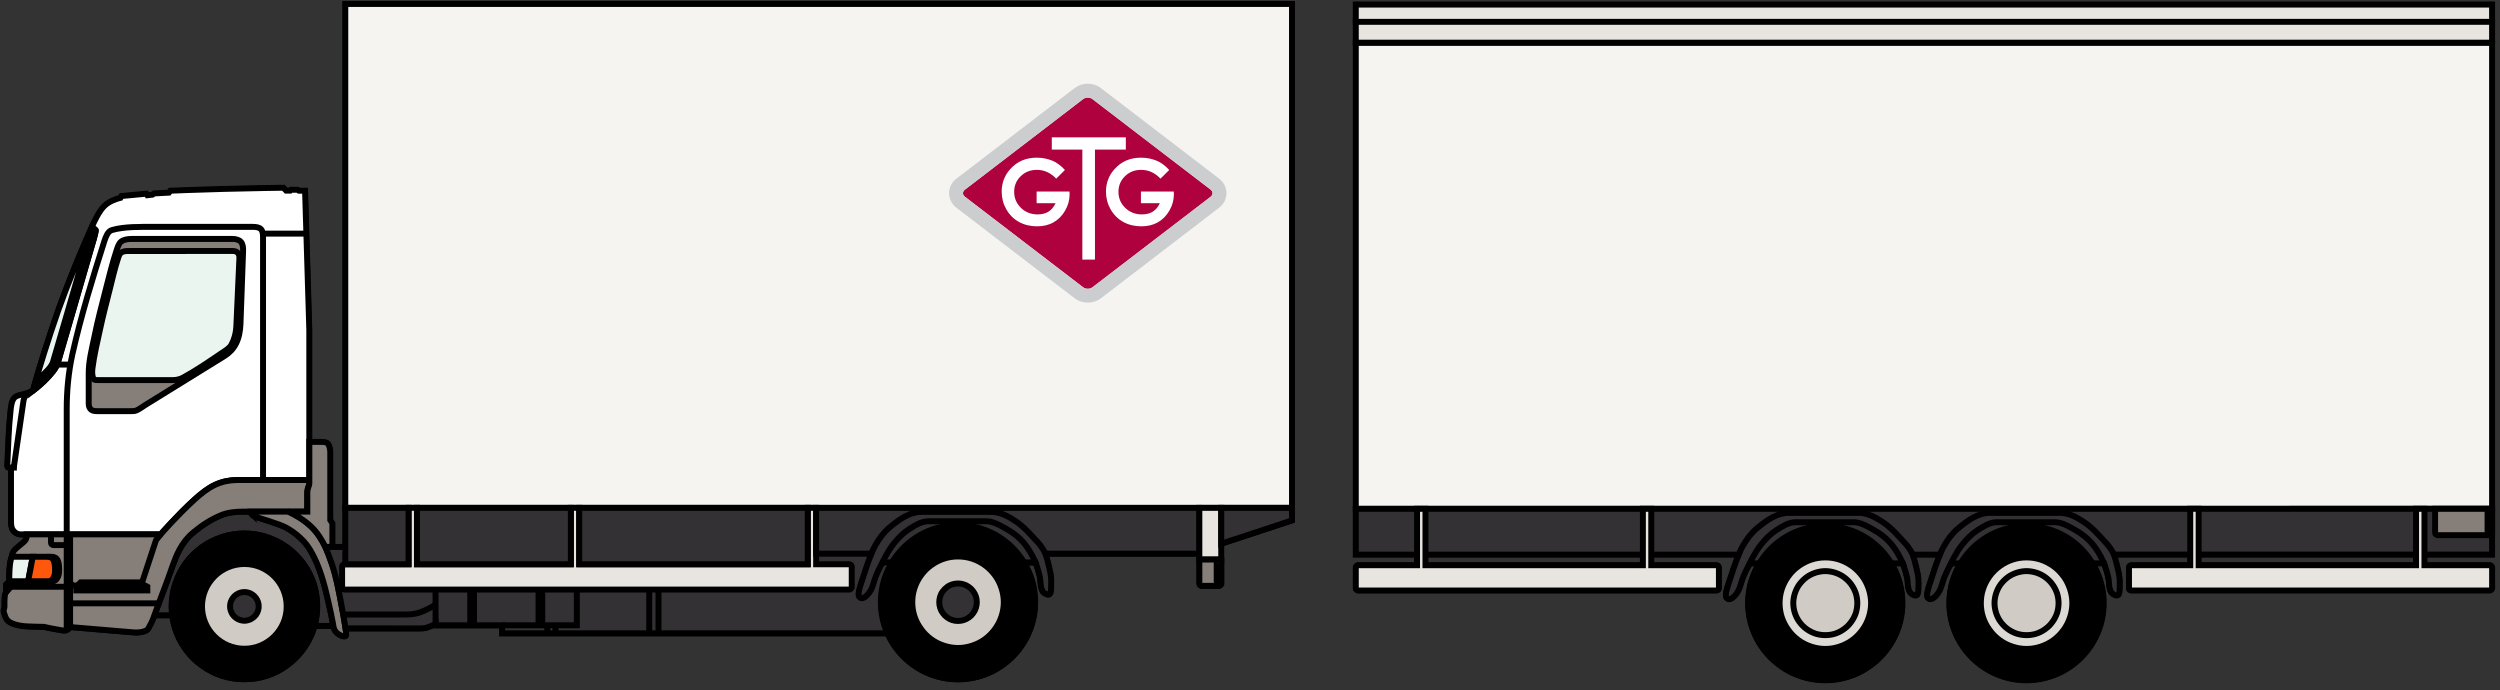 <svg height="58" viewBox="0 0 210 58" width="210" xmlns="http://www.w3.org/2000/svg" xmlns:xlink="http://www.w3.org/1999/xlink"><rect x="0" y="0" width="210" height="58" fill="#333333" stroke="none"/><mask id="a" fill="#fff"><path d="m.014.035h79.425v23.243h-79.425z" fill="none"/></mask><mask id="b" fill="#fff"><path d="m.014.103h38.219v42.3h-38.219z" fill="none"/></mask><g fill="none" fill-rule="evenodd"><g transform="translate(0 .006)"><path d="m113.885 42.735h95.451v-39.155h-95.451z" fill="#f5f4f1"/><path d="m113.885 42.735h95.451v-39.155h-95.451z" stroke="#000" stroke-width=".5"/><path d="m113.885 3.579h95.451v-3.2h-95.451z" fill="#e8e5e1"/><path d="m113.885 3.579h95.451v-3.2h-95.451z" stroke="#000" stroke-width=".5"/><path d="m113.885 1.83h95.451" stroke="#000" stroke-linecap="square" stroke-linejoin="round" stroke-width=".5"/><path d="m181.699 42.735h-23.385-44.429v3.848h32.158s-.381.98-.689 1.968c-.162.527-.381 1.029-.381 1.466-.008.211.194.356.372.291.243-.081.478-.348.648-.648.211-.365.275-.826.453-1.239.235-.567.535-1.102.535-1.102h1.798l2.066-2.13 4.528-.065 3.062 2.195h1.401s.219.583.356 1.183c.065.283.041.591.105.867.049.194.105.381.227.478.186.146.421.235.518.113.13-.17.105-.551.114-.94.008-.267-.016-.543-.065-.81-.162-.818-.413-1.628-.413-1.628h2.268s-.381.98-.688 1.968c-.162.527-.381 1.029-.381 1.466-.008.211.195.356.373.291.243-.081.478-.348.648-.648.211-.365.275-.826.454-1.239.235-.567.535-1.102.535-1.102h1.798l.715-.737h7.912l1.028.737h1.401s.219.583.356 1.183c.065.283.041.591.105.867.049.194.105.381.227.478.186.146.421.235.518.113.129-.17.105-.551.113-.94.008-.267-.016-.543-.065-.81-.162-.818-.413-1.628-.413-1.628h4.115 27.637v-3.848z" fill="#333134"/><path d="m181.699 42.735h-23.385-44.429v3.848h32.158s-.381.98-.689 1.968c-.162.527-.381 1.029-.381 1.466-.008.211.194.356.372.291.243-.081.478-.348.648-.648.211-.365.275-.826.453-1.239.235-.567.535-1.102.535-1.102h1.798l2.066-2.13 4.528-.065 3.062 2.195h1.401s.219.583.356 1.183c.065.283.041.591.105.867.049.194.105.381.227.478.186.146.421.235.518.113.13-.17.105-.551.114-.94.008-.267-.016-.543-.065-.81-.162-.818-.413-1.628-.413-1.628h2.268s-.381.98-.688 1.968c-.162.527-.381 1.029-.381 1.466-.008.211.195.356.373.291.243-.081.478-.348.648-.648.211-.365.275-.826.454-1.239.235-.567.535-1.102.535-1.102h1.798l.715-.737h7.912l1.028.737h1.401s.219.583.356 1.183c.065.283.041.591.105.867.049.194.105.381.227.478.186.146.421.235.518.113.129-.17.105-.551.113-.94.008-.267-.016-.543-.065-.81-.162-.818-.413-1.628-.413-1.628h4.115 27.637v-3.848z" stroke="#000" stroke-width=".5"/><path d="m170.229 44.177c3.572 0 6.48 2.916 6.48 6.48 0 3.572-2.908 6.48-6.48 6.48-3.564 0-6.48-2.908-6.48-6.48 0-3.564 2.916-6.48 6.48-6.48" fill="#000"/><path d="m170.229 44.177c3.572 0 6.48 2.916 6.48 6.48 0 3.572-2.908 6.48-6.48 6.48-3.564 0-6.48-2.908-6.48-6.48 0-3.564 2.916-6.48 6.48-6.48z" stroke="#000" stroke-width=".5"/><path d="m162.947 46.582s.527-1.361 1.515-2.187c.826-.697 1.709-1.32 2.689-1.32h5.897c.713 0 1.385.356 2.017.778.705.462 1.28 1.142 1.887 1.798.381.413.632.931.632.931" stroke="#000" stroke-linecap="square" stroke-linejoin="round" stroke-width=".5"/><path d="m163.887 47.319s.381-.883.964-1.604c.373-.462.786-.883 1.28-1.199.518-.332 1.037-.656 1.604-.656h4.868c.583 0 1.126.324 1.677.632.535.3 1.029.672 1.426 1.126.64.737 1.037 1.701 1.037 1.701" stroke="#000" stroke-linecap="square" stroke-linejoin="round" stroke-width=".5"/><path d="m172.481 47.546c.332.235.624.535.867.867s.421.705.543 1.086c.121.372.186.769.186 1.158 0 .397-.065.786-.186 1.167-.121.381-.3.745-.543 1.077-.243.34-.535.632-.867.875-.34.243-.705.421-1.085.543-.381.121-.769.186-1.167.186-.389 0-.778-.065-1.158-.186-.381-.121-.753-.3-1.085-.543s-.632-.535-.867-.875c-.243-.332-.429-.697-.551-1.077-.121-.381-.178-.77-.178-1.167 0-.389.057-.786.178-1.158.122-.381.308-.753.551-1.086.235-.332.535-.632.867-.867.332-.243.705-.429 1.085-.551.381-.121.769-.178 1.158-.178.397 0 .786.057 1.167.178.381.122.745.308 1.085.551" fill="#dddad5"/><path d="m172.481 47.546c.332.235.624.535.867.867s.421.705.543 1.086c.121.372.186.769.186 1.158 0 .397-.065.786-.186 1.167-.121.381-.3.745-.543 1.077-.243.34-.535.632-.867.875-.34.243-.705.421-1.085.543-.381.121-.769.186-1.167.186-.389 0-.778-.065-1.158-.186-.381-.121-.753-.3-1.085-.543s-.632-.535-.867-.875c-.243-.332-.429-.697-.551-1.077-.121-.381-.178-.77-.178-1.167 0-.389.057-.786.178-1.158.122-.381.308-.753.551-1.086.235-.332.535-.632.867-.867.332-.243.705-.429 1.085-.551.381-.121.769-.178 1.158-.178.397 0 .786.057 1.167.178.381.122.745.308 1.085.551z" stroke="#000" stroke-width=".5"/><path d="m171.8 48.478c.235.17.446.381.608.607.17.235.3.494.389.762.081.267.122.535.122.81 0 .275-.041.551-.122.818-.089.267-.219.526-.389.753-.162.235-.373.446-.608.608-.227.17-.486.3-.753.389-.267.081-.543.121-.818.121s-.543-.04-.81-.121c-.267-.089-.526-.219-.761-.389-.227-.162-.437-.373-.608-.608-.17-.227-.292-.486-.381-.753-.081-.267-.13-.543-.13-.818 0-.275.049-.543.13-.81.089-.267.211-.526.381-.762.17-.227.381-.437.608-.607.235-.17.494-.292.761-.381.267-.081.535-.13.81-.13s.551.049.818.13c.267.089.526.211.753.381" fill="#d0ccc5"/><path d="m171.8 48.478c.235.17.446.381.608.607.17.235.3.494.389.762.081.267.122.535.122.81 0 .275-.041.551-.122.818-.089.267-.219.526-.389.753-.162.235-.373.446-.608.608-.227.17-.486.3-.753.389-.267.081-.543.121-.818.121s-.543-.04-.81-.121c-.267-.089-.526-.219-.761-.389-.227-.162-.437-.373-.608-.608-.17-.227-.292-.486-.381-.753-.081-.267-.13-.543-.13-.818 0-.275.049-.543.13-.81.089-.267.211-.526.381-.762.17-.227.381-.437.608-.607.235-.17.494-.292.761-.381.267-.081.535-.13.81-.13s.551.049.818.13c.267.089.526.211.753.381z" stroke="#000" stroke-width=".5"/><path d="m153.324 44.177c3.572 0 6.48 2.916 6.48 6.48 0 3.572-2.908 6.48-6.48 6.48-3.564 0-6.48-2.908-6.48-6.48 0-3.564 2.916-6.48 6.48-6.48" fill="#000"/><path d="m153.324 44.177c3.572 0 6.48 2.916 6.48 6.48 0 3.572-2.908 6.48-6.48 6.48-3.564 0-6.48-2.908-6.48-6.48 0-3.564 2.916-6.48 6.48-6.48z" stroke="#000" stroke-width=".5"/><path d="m146.042 46.582s.526-1.361 1.515-2.187c.826-.697 1.709-1.32 2.689-1.32h5.897c.713 0 1.385.356 2.017.778.705.462 1.28 1.142 1.887 1.798.381.413.632.931.632.931" stroke="#000" stroke-linecap="square" stroke-linejoin="round" stroke-width=".5"/><path d="m146.982 47.319s.381-.883.964-1.604c.373-.462.786-.883 1.28-1.199.519-.332 1.037-.656 1.604-.656h4.868c.583 0 1.126.324 1.677.632.535.3 1.029.672 1.426 1.126.64.737 1.037 1.701 1.037 1.701" stroke="#000" stroke-linecap="square" stroke-linejoin="round" stroke-width=".5"/><path d="m155.576 47.546c.332.235.624.535.867.867.243.332.421.705.543 1.086.122.372.186.769.186 1.158 0 .397-.065.786-.186 1.167-.121.381-.3.745-.543 1.077-.243.34-.535.632-.867.875-.34.243-.705.421-1.085.543s-.769.186-1.166.186c-.389 0-.778-.065-1.158-.186-.381-.121-.753-.3-1.085-.543-.332-.243-.632-.535-.867-.875-.243-.332-.429-.697-.551-1.077-.121-.381-.178-.77-.178-1.167 0-.389.057-.786.178-1.158.122-.381.308-.753.551-1.086.235-.332.535-.632.867-.867.332-.243.705-.429 1.085-.551.381-.121.769-.178 1.158-.178.397 0 .786.057 1.166.178.381.122.745.308 1.085.551" fill="#dddad5"/><path d="m155.576 47.546c.332.235.624.535.867.867.243.332.421.705.543 1.086.122.372.186.769.186 1.158 0 .397-.065.786-.186 1.167-.121.381-.3.745-.543 1.077-.243.34-.535.632-.867.875-.34.243-.705.421-1.085.543s-.769.186-1.166.186c-.389 0-.778-.065-1.158-.186-.381-.121-.753-.3-1.085-.543-.332-.243-.632-.535-.867-.875-.243-.332-.429-.697-.551-1.077-.121-.381-.178-.77-.178-1.167 0-.389.057-.786.178-1.158.122-.381.308-.753.551-1.086.235-.332.535-.632.867-.867.332-.243.705-.429 1.085-.551.381-.121.769-.178 1.158-.178.397 0 .786.057 1.166.178.381.122.745.308 1.085.551z" stroke="#000" stroke-width=".5"/><path d="m154.896 48.478c.235.17.446.381.607.607.17.235.3.494.389.762.081.267.122.535.122.81 0 .275-.041.551-.122.818-.089.267-.219.526-.389.753-.162.235-.372.446-.607.608-.227.17-.486.3-.753.389-.267.081-.543.121-.818.121-.275 0-.543-.04-.81-.121-.267-.089-.527-.219-.762-.389-.227-.162-.437-.373-.607-.608-.17-.227-.292-.486-.381-.753-.081-.267-.13-.543-.13-.818 0-.275.049-.543.13-.81.089-.267.21-.526.381-.762.17-.227.381-.437.607-.607.235-.17.494-.292.762-.381.267-.081.535-.13.81-.13.275 0 .551.049.818.13.267.089.526.211.753.381" fill="#d0ccc5"/><path d="m154.896 48.478c.235.17.446.381.607.607.17.235.3.494.389.762.081.267.122.535.122.81 0 .275-.041.551-.122.818-.089.267-.219.526-.389.753-.162.235-.372.446-.607.608-.227.17-.486.3-.753.389-.267.081-.543.121-.818.121-.275 0-.543-.04-.81-.121-.267-.089-.527-.219-.762-.389-.227-.162-.437-.373-.607-.608-.17-.227-.292-.486-.381-.753-.081-.267-.13-.543-.13-.818 0-.275.049-.543.13-.81.089-.267.21-.526.381-.762.17-.227.381-.437.607-.607.235-.17.494-.292.762-.381.267-.081.535-.13.81-.13.275 0 .551.049.818.13.267.089.526.211.753.381z" stroke="#000" stroke-width=".5"/><path d="m119.033 47.473v-4.739h.705v4.739h18.263v-4.739h.705v4.739h5.48c.032 0 .057.008.081.016.024.008.048.024.065.041.016.024.032.04.04.073.016.024.016.049.016.073v1.717c0 .033 0 .057-.016.081-.008.024-.024.049-.04.065-.016.016-.04.032-.065.041-.024.016-.049.016-.081.016h-30.098c-.032 0-.057 0-.081-.016-.024-.008-.049-.024-.065-.041-.016-.016-.032-.04-.049-.065-.008-.024-.008-.048-.008-.081v-1.717c0-.024 0-.049.008-.073.016-.032.032-.048.049-.073.016-.016.041-.032.065-.041.024-.008.049-.016.081-.016h2.256z" fill="#e8e5e1"/><path d="m119.033 47.473v-4.739h.705v4.739h18.263v-4.739h.705v4.739h5.48c.032 0 .057.008.081.016.024.008.048.024.065.041.016.024.032.04.04.073.016.024.016.049.016.073v1.717c0 .033 0 .057-.016.081-.008.024-.024.049-.04.065-.016.016-.04.032-.065.041-.024.016-.049.016-.081.016h-30.098c-.032 0-.057 0-.081-.016-.024-.008-.049-.024-.065-.041-.016-.016-.032-.04-.049-.065-.008-.024-.008-.048-.008-.081v-1.717c0-.024 0-.049.008-.073.016-.032.032-.048.049-.073.016-.016.041-.032.065-.041.024-.008.049-.016.081-.016h2.256z" stroke="#000" stroke-width=".5"/><path d="m183.981 47.473v-4.739h.705v4.739h18.263v-4.739h.705v4.739h5.48c.032 0 .057.008.081.016.024.008.049.024.065.041.016.024.032.04.041.073.016.024.016.049.016.073v1.717c0 .033 0 .057-.016.081-.008.024-.024.049-.041.065-.016.016-.041.032-.065.041-.024.016-.049.016-.081.016h-30.098c-.032 0-.057 0-.081-.016-.024-.008-.048-.024-.065-.041-.016-.016-.032-.04-.048-.065-.008-.024-.008-.048-.008-.081v-1.717c0-.024 0-.049.008-.073.016-.032.032-.048.048-.073.016-.016.041-.032.065-.041.024-.008.049-.016.081-.016h2.256z" fill="#e8e5e1"/><path d="m183.981 47.473v-4.739h.705v4.739h18.263v-4.739h.705v4.739h5.48c.032 0 .057.008.081.016.024.008.049.024.065.041.016.024.032.04.041.073.016.024.016.049.016.073v1.717c0 .033 0 .057-.016.081-.008.024-.024.049-.041.065-.016.016-.041.032-.065.041-.024.016-.049.016-.081.016h-30.098c-.032 0-.057 0-.081-.016-.024-.008-.048-.024-.065-.041-.016-.016-.032-.04-.048-.065-.008-.024-.008-.048-.008-.081v-1.717c0-.024 0-.049.008-.073.016-.032.032-.048.048-.073.016-.016.041-.032.065-.041.024-.008.049-.016.081-.016h2.256z" stroke="#000" stroke-width=".5"/><path d="m204.678 44.93c-.024-.008-.049-.024-.065-.041-.024-.024-.032-.04-.049-.065-.008-.024-.016-.057-.016-.081v-2.009h4.787v2.009c0 .024-.008.057-.016.081-.016.024-.024.041-.049.065-.016.016-.04.032-.065.041-.024.008-.049.016-.073.016h-4.382c-.024 0-.049-.008-.073-.016" fill="#857e79"/><path d="m204.678 44.93c-.024-.008-.049-.024-.065-.041-.024-.024-.032-.04-.049-.065-.008-.024-.016-.057-.016-.081v-2.009h4.787v2.009c0 .024-.008.057-.016.081-.016.024-.024.041-.049.065-.016.016-.04.032-.065.041-.024.008-.049.016-.073.016h-4.382c-.024 0-.049-.008-.073-.016z" stroke="#000" stroke-width=".5"/><path d="m208.963 43.002c0-.008.008-.024.016-.032.016-.008.024-.016.041-.024.008 0 .024-.008.032-.008h.283v1.774h-.283c-.008 0-.024 0-.032-.008-.016 0-.024-.008-.041-.016-.008-.016-.016-.024-.016-.032-.008-.016-.008-.033-.008-.041v-1.572c0-.016 0-.024.008-.04" fill="#fe0709"/><path d="m208.963 43.002c0-.008.008-.024.016-.032.016-.008.024-.016.041-.024.008 0 .024-.008.032-.008h.283v1.774h-.283c-.008 0-.024 0-.032-.008-.016 0-.024-.008-.041-.016-.008-.016-.016-.024-.016-.032-.008-.016-.008-.033-.008-.041v-1.572c0-.016 0-.024.008-.04z" stroke="#000" stroke-width=".5"/><path d="m119.954 47.241h17.814v-.441h-17.814zm64.948 0h17.814v-.441h-17.814zm24.65-47.093h-.225-95.451-.225v.225 3.199 39.155 3.848.225h.225 4.923v.441h-2.465-2.256c-.069 0-.121.017-.152.028-.056.019-.11.052-.153.095l-.016.016-.012.019c-.003.004-.006.008-.009.012-.013.018-.034.045-.054.085l-.007.014-.005.015c-.02.059-.02.11-.02.144v1.717c0 .041 0 .093.02.152l.009.029.017.025c.021.031.045.067.077.099.036.036.08.065.126.085.071.038.137.038.179.038h30.098c.041 0 .108 0 .179-.038.046-.02.09-.049.126-.085.036-.036.065-.08.085-.126.038-.071.038-.137.038-.179v-1.717c0-.032 0-.094-.034-.162-.017-.047-.04-.079-.055-.099l-.006-.009-.012-.019-.016-.016c-.042-.042-.097-.076-.153-.095-.031-.01-.083-.028-.152-.028h-5.255v-.441h6.785c-.138.37-.375 1.024-.578 1.676-.039.128-.083.257-.125.382-.136.403-.265.783-.266 1.147-.004.143.047.277.145.379.096.1.229.157.364.157.055 0 .11-.009.162-.028.371-.125.641-.523.77-.749.134-.232.213-.494.289-.747.052-.173.106-.352.176-.514.164-.397.363-.781.462-.966h.275c-.506.958-.771 2.026-.771 3.112 0 3.697 3.008 6.705 6.705 6.705s6.705-3.008 6.705-6.705c0-1.086-.265-2.154-.77-3.112h.419c.072.207.203.606.296 1.008.028.124.038.258.047.4.01.153.021.312.058.468.057.228.127.459.305.602.086.067.305.22.526.22.126 0 .236-.05.309-.142.156-.205.158-.517.16-.88 0-.064.001-.13.002-.196.008-.271-.015-.56-.068-.855-.105-.531-.245-1.051-.334-1.363h1.642c-.138.37-.375 1.024-.578 1.676-.039.128-.083.257-.125.381-.136.403-.265.783-.266 1.148-.004.143.047.277.145.379.096.1.229.157.364.157.055 0 .11-.009.162-.028.371-.125.641-.523.77-.75.134-.232.213-.494.289-.747.052-.173.106-.352.176-.514.164-.397.363-.781.462-.966h.275c-.506.958-.772 2.026-.772 3.112 0 3.697 3.008 6.705 6.705 6.705s6.705-3.008 6.705-6.705c0-1.086-.265-2.154-.77-3.112h.419c.072.207.203.606.295 1.008.028.124.038.258.047.4.011.153.022.312.058.468.057.228.127.459.305.602.086.067.305.22.526.22.126 0 .236-.05.309-.141.156-.205.158-.517.16-.879 0-.065.001-.13.002-.196.008-.271-.015-.56-.068-.855-.105-.531-.245-1.051-.334-1.363h3.814 2.057v.441h-2.465-2.256c-.069 0-.121.017-.152.028-.056.019-.11.052-.153.095l-.016.016-.012.019c-.003.004-.006.008-.009.012-.014.018-.034.045-.054.085l-.007.014-.005.015c-.02.059-.02.11-.02.144v1.717c0 .042 0 .093.02.152l.01.028.017.025c.021.031.045.067.077.099.036.036.08.065.127.085.071.038.137.038.178.038h30.098c.042 0 .108 0 .179-.038.047-.02.091-.049.127-.085.036-.036.065-.08.085-.126.038-.071.038-.137.038-.179v-1.717c0-.032 0-.094-.033-.162-.017-.047-.04-.079-.055-.1l-.006-.009-.012-.018-.016-.016c-.043-.043-.097-.076-.153-.095-.031-.01-.083-.028-.152-.028h-5.254v-.441h5.457.225v-.225-1.839-.032-1.774-.203-39.155-3.199zm-89.823 47.318h18.264v-.891h-18.264zm64.948 0h18.264v-.891h-18.264zm24.65-47.093v3.199 39.155.203 1.774.032 1.839h-5.682v.891h5.479c.033 0 .057.008.081.016.024.008.049.024.065.04.016.024.032.041.041.073.016.024.016.048.016.073v1.717c0 .032 0 .057-.016.081-.008.024-.024.048-.041.065-.016.016-.04.032-.065.04-.024.016-.048.016-.081.016h-30.098c-.032 0-.057 0-.081-.016-.024-.008-.049-.024-.065-.04-.016-.016-.033-.041-.049-.065-.008-.024-.008-.049-.008-.081v-1.717c0-.024 0-.048.008-.073.016-.032.032-.049.049-.073.016-.016.04-.032.065-.04.024-.008.049-.016.081-.016h2.256 2.69v-.891h-2.282-4.115s.251.81.413 1.628c.049.267.073.543.065.81-.008.389.016.77-.113.94-.032.04-.078.057-.133.057-.113 0-.26-.072-.385-.17-.121-.097-.178-.283-.227-.478-.065-.275-.041-.583-.105-.867-.138-.599-.356-1.183-.356-1.183h-.963c.59.976.93 2.119.93 3.337 0 3.572-2.908 6.48-6.48 6.48-3.564 0-6.48-2.908-6.48-6.48 0-1.218.341-2.361.932-3.337h-.794s-.3.535-.535 1.102c-.178.413-.243.875-.454 1.239-.17.3-.405.567-.648.648-.029.01-.059.015-.088.015-.151 0-.291-.131-.285-.307 0-.438.219-.94.38-1.466.308-.988.689-1.968.689-1.968h-2.268s.251.81.413 1.628c.049.267.073.543.065.81-.008.389.016.77-.113.94-.032.04-.079.057-.133.057-.113 0-.26-.072-.385-.17-.121-.097-.178-.283-.227-.478-.065-.275-.041-.583-.105-.867-.138-.599-.356-1.183-.356-1.183h-.963c.59.976.93 2.119.93 3.337 0 3.572-2.908 6.48-6.48 6.48-3.564 0-6.48-2.908-6.48-6.48 0-1.218.341-2.361.932-3.337h-.794s-.3.535-.535 1.102c-.178.413-.243.875-.454 1.239-.17.3-.405.567-.648.648-.029.01-.059.015-.088.015-.151 0-.291-.131-.284-.307 0-.438.219-.94.381-1.466.308-.988.689-1.968.689-1.968h-7.336v.891h5.48c.032 0 .057.008.081.016.024.008.049.024.065.04.016.024.032.041.041.073.016.024.016.048.016.073v1.717c0 .032 0 .057-.016.081-.008.024-.024.048-.041.065-.016.016-.041.032-.065.04-.024.016-.049.016-.081.016h-30.098c-.032 0-.057 0-.081-.016-.024-.008-.048-.024-.065-.04-.016-.016-.032-.041-.049-.065-.008-.024-.008-.049-.008-.081v-1.717c0-.024 0-.048.008-.073.016-.032.032-.049.049-.073.016-.016.04-.032.065-.04.024-.008.049-.016.081-.016h2.256 2.69v-.891h-5.148v-3.848-39.155-3.199z" fill="#000"/><path d="m21.197 43.254c.113.097.267.146.429.203.308.114.632.186.948.3.543.194 1.11.348 1.596.632.51.292.972.672 1.369 1.102.356.389.624.859.859 1.337.3.608.526 1.247.721 1.896.275.907.462 1.83.672 2.754.122.543.211 1.093.211 1.093h-1.596s.235-.794.227-1.596c-.008-.64-.081-1.288-.267-1.887-.194-.616-.486-1.207-.867-1.725-.389-.535-.867-1.012-1.401-1.401-.518-.381-1.11-.664-1.725-.867-.591-.194-1.215-.283-1.847-.283-.624 0-1.247.089-1.839.283-.616.203-1.207.486-1.734.867-.534.389-1.012.859-1.393 1.401-.365.518-.624 1.126-.843 1.75-.17.486-.235 1.004-.283 1.523-.049.518.057 1.045.057 1.045h-1.523s.518-1.417 1.053-2.819c.348-.907.607-1.855 1.053-2.689.3-.559.688-1.069 1.183-1.466.705-.591 1.49-1.093 2.333-1.442.575-.235 1.239-.292 1.855-.292h.615s.024.186.138.283" fill="#333134"/><path d="m21.197 43.254c.113.097.267.146.429.203.308.114.632.186.948.3.543.194 1.11.348 1.596.632.51.292.972.672 1.369 1.102.356.389.624.859.859 1.337.3.608.526 1.247.721 1.896.275.907.462 1.83.672 2.754.122.543.211 1.093.211 1.093h-1.596s.235-.794.227-1.596c-.008-.64-.081-1.288-.267-1.887-.194-.616-.486-1.207-.867-1.725-.389-.535-.867-1.012-1.401-1.401-.518-.381-1.11-.664-1.725-.867-.591-.194-1.215-.283-1.847-.283-.624 0-1.247.089-1.839.283-.616.203-1.207.486-1.734.867-.534.389-1.012.859-1.393 1.401-.365.518-.624 1.126-.843 1.75-.17.486-.235 1.004-.283 1.523-.049.518.057 1.045.057 1.045h-1.523s.518-1.417 1.053-2.819c.348-.907.607-1.855 1.053-2.689.3-.559.688-1.069 1.183-1.466.705-.591 1.49-1.093 2.333-1.442.575-.235 1.239-.292 1.855-.292h.615s.024.186.138.283z" stroke="#000" stroke-width=".5"/><path d="m13.493 44.883s1.353-1.563 2.859-2.94c.543-.486 1.102-.939 1.733-1.231.583-.267 1.215-.397 1.855-.397h6.042v-12.604l-.356-11.696h-.518l-.121-.081h-.551l-.065.073h-.332l-.235-.243s-2.47.032-4.949.097c-2.276.057-4.544.154-4.544.154l-.121.162-1.231.065-.154.105-.429.048-.089-.13-2.082.195-.089.154s-.575.129-1.037.429c-.267.17-.486.413-.664.68-.429.64-.713 1.377-.713 1.377l.251.138c.057.032.105.089.089.154-.081.462-.243.931-.381 1.418-1.409 4.9-2.851 9.809-2.851 9.809s-.138.292-.34.551c-.227.292-.478.567-.753.834-.446.429-.948.818-.948.818s-.251.097-.502.195c-.389.146-.826.146-1.045.372-.235.243-.292.656-.332 1.069-.17 1.507-.203 3.038-.275 4.568-.008.081-.008.154.024.203.024.032.073.041.13.041h.154v4.317c0 .34-.008.672.146.907.146.235.397.389.681.389z" fill="#fff"/><path d="m13.493 44.883s1.353-1.563 2.859-2.94c.543-.486 1.102-.939 1.733-1.231.583-.267 1.215-.397 1.855-.397h6.042v-12.604l-.356-11.696h-.518l-.121-.081h-.551l-.065.073h-.332l-.235-.243s-2.47.032-4.949.097c-2.276.057-4.544.154-4.544.154l-.121.162-1.231.065-.154.105-.429.048-.089-.13-2.082.195-.089.154s-.575.129-1.037.429c-.267.17-.486.413-.664.68-.429.64-.713 1.377-.713 1.377l.251.138c.057.032.105.089.089.154-.081.462-.243.931-.381 1.418-1.409 4.9-2.851 9.809-2.851 9.809s-.138.292-.34.551c-.227.292-.478.567-.753.834-.446.429-.948.818-.948.818s-.251.097-.502.195c-.389.146-.826.146-1.045.372-.235.243-.292.656-.332 1.069-.17 1.507-.203 3.038-.275 4.568-.008.081-.008.154.024.203.024.032.073.041.13.041h.154v4.317c0 .34-.008.672.146.907.146.235.397.389.681.389z" stroke="#000" stroke-width=".5"/><path d="m13.493 44.883s1.353-1.563 2.859-2.94c.543-.486 1.102-.939 1.733-1.231.583-.267 1.215-.397 1.855-.397h6.042v.283c0 .17-.105.324-.138.502-.024.105-.032.211-.032.324v1.547h-5.37c-.64 0-1.28.057-1.855.292-.842.348-1.628.85-2.333 1.442-.494.397-.883.907-1.183 1.466-.446.834-.705 1.782-1.053 2.689-.535 1.401-1.053 2.819-1.053 2.819s-.113.381-.3.721c-.121.227-.211.47-.389.559-.316.154-.705.186-1.085.154l-5.305-.446s-.138.227-.34.276c-.186.04-.397-.008-.616-.049-.624-.097-1.231-.243-1.231-.243s-.381 0-.753-.016c-.437-.024-.883-.008-1.304-.097-.364-.073-.721-.17-.964-.389-.211-.178-.284-.494-.381-.81-.016-.081.049-.17.065-.267.016-.089.016-.186.016-.186s-.024-.454.032-.899c.016-.13.105-.251.105-.251v-.656l.267-.259s-.024-.689.049-1.369c.032-.356.154-.689.154-.689s.024-.283.17-.486c.129-.186.34-.316.518-.486.162-.154.373-.275.478-.446.121-.194.097-.462.097-.462z" fill="#857e79"/><path d="m13.493 44.883s1.353-1.563 2.859-2.94c.543-.486 1.102-.939 1.733-1.231.583-.267 1.215-.397 1.855-.397h6.042v.283c0 .17-.105.324-.138.502-.024.105-.032.211-.032.324v1.547h-5.37c-.64 0-1.28.057-1.855.292-.842.348-1.628.85-2.333 1.442-.494.397-.883.907-1.183 1.466-.446.834-.705 1.782-1.053 2.689-.535 1.401-1.053 2.819-1.053 2.819s-.113.381-.3.721c-.121.227-.211.47-.389.559-.316.154-.705.186-1.085.154l-5.305-.446s-.138.227-.34.276c-.186.04-.397-.008-.616-.049-.624-.097-1.231-.243-1.231-.243s-.381 0-.753-.016c-.437-.024-.883-.008-1.304-.097-.364-.073-.721-.17-.964-.389-.211-.178-.284-.494-.381-.81-.016-.081.049-.17.065-.267.016-.089.016-.186.016-.186s-.024-.454.032-.899c.016-.13.105-.251.105-.251v-.656l.267-.259s-.024-.689.049-1.369c.032-.356.154-.689.154-.689s.024-.283.17-.486c.129-.186.34-.316.518-.486.162-.154.373-.275.478-.446.121-.194.097-.462.097-.462z" stroke="#000" stroke-width=".5"/><path d="m.784 48.819s-.024-.689.049-1.369c.032-.356.154-.689.154-.689h1.766l-.389 2.057z" fill="#ebf5ef"/><path d="m.784 48.819s-.024-.689.049-1.369c.032-.356.154-.689.154-.689h1.766l-.389 2.057z" stroke="#000" stroke-width=".5"/><path d="m7.953 19.238c.057.032.105.089.089.154-.081.462-.243.931-.381 1.418-1.409 4.9-2.851 9.809-2.851 9.809s-.138.292-.34.551c-.227.291-.478.567-.753.834-.446.429-.948.818-.948.818s.421-1.596.931-3.159c.575-1.782 1.166-3.564 1.831-5.322 1.004-2.649 2.171-5.241 2.171-5.241z" fill="#857e79"/><path d="m7.953 19.238c.057.032.105.089.089.154-.081.462-.243.931-.381 1.418-1.409 4.9-2.851 9.809-2.851 9.809s-.138.292-.34.551c-.227.291-.478.567-.753.834-.446.429-.948.818-.948.818s.421-1.596.931-3.159c.575-1.782 1.166-3.564 1.831-5.322 1.004-2.649 2.171-5.241 2.171-5.241z" stroke="#000" stroke-width=".5"/><path d="m5.701 26.115c-.397 1.385-.81 2.77-1.021 3.499s-.227.794-.251.851c-.073.162-.154.316-.397.591-.251.275-.664.672-1.077 1.069.219-.753.446-1.498.761-2.511.316-1.004.729-2.276 1.158-3.499.437-1.223.891-2.406 1.328-3.475.429-1.069.834-2.033 1.256-2.989.065.073.138.138.041.526-.089.389-.348 1.102-.599 1.814-.397 1.369-.794 2.746-1.199 4.123" fill="#ebf5ef"/><path d="m5.701 26.115c-.397 1.385-.81 2.77-1.021 3.499s-.227.794-.251.851c-.073.162-.154.316-.397.591-.251.275-.664.672-1.077 1.069.219-.753.446-1.498.761-2.511.316-1.004.729-2.276 1.158-3.499.437-1.223.891-2.406 1.328-3.475.429-1.069.834-2.033 1.256-2.989.065.073.138.138.041.526-.089.389-.348 1.102-.599 1.814-.397 1.369-.794 2.746-1.199 4.123z" stroke="#000" stroke-width=".5"/><path d="m10.909 34.531c.194 0 .381.008.543-.057.275-.113.526-.324.794-.486l6.601-4.082c.421-.259.769-.624.98-1.053.251-.494.348-1.069.373-1.652l.219-6.083c.016-.316-.016-.624-.186-.81-.154-.178-.429-.243-.721-.243h-8.416c-.34 0-.68.041-.915.219-.211.162-.3.478-.405.794-.324.996-.583 2.025-.842 3.046-.356 1.401-.729 2.795-1.012 4.204-.211 1.004-.47 2.001-.47 3.013v2.584c0 .194.073.381.203.486.146.113.364.121.591.121z" fill="#857e79"/><path d="m10.909 34.531c.194 0 .381.008.543-.057.275-.113.526-.324.794-.486l6.601-4.082c.421-.259.769-.624.98-1.053.251-.494.348-1.069.373-1.652l.219-6.083c.016-.316-.016-.624-.186-.81-.154-.178-.429-.243-.721-.243h-8.416c-.34 0-.68.041-.915.219-.211.162-.3.478-.405.794-.324.996-.583 2.025-.842 3.046-.356 1.401-.729 2.795-1.012 4.204-.211 1.004-.47 2.001-.47 3.013v2.584c0 .194.073.381.203.486.146.113.364.121.591.121z" stroke="#000" stroke-width=".5"/><path d="m16.952 45.968c-.535.381-1.004.859-1.385 1.385-.381.534-.672 1.118-.867 1.725-.194.599-.283 1.231-.283 1.855s.089 1.247.283 1.855c.194.599.486 1.191.867 1.717.381.535.851 1.004 1.385 1.385.526.389 1.118.68 1.717.875.608.194 1.231.283 1.855.283.632 0 1.256-.089 1.855-.283.608-.194 1.199-.486 1.725-.875.526-.381 1.004-.851 1.385-1.385.381-.526.681-1.11.875-1.717.186-.608.284-1.231.284-1.855s-.097-1.256-.284-1.855c-.194-.608-.494-1.191-.875-1.725-.381-.527-.859-1.005-1.385-1.385s-1.118-.672-1.725-.867c-.599-.194-1.223-.292-1.855-.292-.624 0-1.247.097-1.855.292-.599.194-1.191.486-1.717.867" fill="#000"/><path d="m16.952 45.968c-.535.381-1.004.859-1.385 1.385-.381.534-.672 1.118-.867 1.725-.194.599-.283 1.231-.283 1.855s.089 1.247.283 1.855c.194.599.486 1.191.867 1.717.381.535.851 1.004 1.385 1.385.526.389 1.118.68 1.717.875.608.194 1.231.283 1.855.283.632 0 1.256-.089 1.855-.283.608-.194 1.199-.486 1.725-.875.526-.381 1.004-.851 1.385-1.385.381-.526.681-1.11.875-1.717.186-.608.284-1.231.284-1.855s-.097-1.256-.284-1.855c-.194-.608-.494-1.191-.875-1.725-.381-.527-.859-1.005-1.385-1.385s-1.118-.672-1.725-.867c-.599-.194-1.223-.292-1.855-.292-.624 0-1.247.097-1.855.292-.599.194-1.191.486-1.717.867z" stroke="#000" stroke-width=".5"/><path d="m5.604 44.883v-10.498c0-1.571.146-3.143.486-4.674.721-3.2 1.685-6.342 2.681-9.477.138-.413.3-.818.632-.915 1.061-.3 2.316-.267 3.564-.267h8.286c.259 0 .518.041.664.186.146.154.178.413.178.68v20.396" stroke="#000" stroke-width=".5"/><path d="m22.079 19.619h3.661" stroke="#000" stroke-width=".5"/><path d="m19.56 21.077c.162 0 .316.049.405.146.105.105.154.267.146.429l-.259 5.759c-.024.543-.162 1.077-.413 1.539-.162.3-.51.494-.834.713-1.061.721-2.114 1.442-3.208 2.041-.275.154-.591.219-.915.219h-6.164c-.194 0-.397.016-.454-.097-.129-.235-.138-.575-.097-.907.146-1.11.405-2.211.648-3.313.235-1.093.518-2.179.794-3.264.227-.907.429-1.814.721-2.689.065-.203.146-.397.308-.478.227-.114.535-.097.842-.097z" fill="#ebf5ef"/><path d="m19.56 21.077c.162 0 .316.049.405.146.105.105.154.267.146.429l-.259 5.759c-.024.543-.162 1.077-.413 1.539-.162.3-.51.494-.834.713-1.061.721-2.114 1.442-3.208 2.041-.275.154-.591.219-.915.219h-6.164c-.194 0-.397.016-.454-.097-.129-.235-.138-.575-.097-.907.146-1.11.405-2.211.648-3.313.235-1.093.518-2.179.794-3.264.227-.907.429-1.814.721-2.689.065-.203.146-.397.308-.478.227-.114.535-.097.842-.097z" stroke="#000" stroke-width=".5"/><path d="m.922 39.269h.494" stroke="#000" stroke-width=".5"/><path d="m4.81 30.618h1.102" stroke="#000" stroke-width=".5"/><path d="m5.888 52.667v-7.784" stroke="#000" stroke-width=".5"/><path d="m5.604 52.926v-8.043" stroke="#000" stroke-width=".5"/><path d="m21.197 43.254c.113.097.267.146.429.203.308.114.632.186.948.3.543.194 1.11.348 1.596.632.51.292.972.672 1.369 1.102.356.389.624.859.859 1.337.3.608.526 1.247.721 1.896.275.907.462 1.83.672 2.754.122.543.211 1.093.211 1.093s.033.292.195.478c.129.154.3.267.494.348.121.057.259.073.348.016.049-.032.032-.146.032-.259-.008-.186-.048-.373-.048-.373s-.089-.64-.211-1.28c-.211-1.093-.389-2.195-.672-3.264-.308-1.175-.81-2.3-.81-2.3s-.332-.705-.802-1.288c-.284-.348-.624-.648-.988-.915-.608-.446-1.312-.761-1.312-.761h-3.167s.024.186.138.283" fill="#857e79"/><path d="m21.197 43.254c.113.097.267.146.429.203.308.114.632.186.948.3.543.194 1.11.348 1.596.632.51.292.972.672 1.369 1.102.356.389.624.859.859 1.337.3.608.526 1.247.721 1.896.275.907.462 1.83.672 2.754.122.543.211 1.093.211 1.093s.033.292.195.478c.129.154.3.267.494.348.121.057.259.073.348.016.049-.032.032-.146.032-.259-.008-.186-.048-.373-.048-.373s-.089-.64-.211-1.28c-.211-1.093-.389-2.195-.672-3.264-.308-1.175-.81-2.3-.81-2.3s-.332-.705-.802-1.288c-.284-.348-.624-.648-.988-.915-.608-.446-1.312-.761-1.312-.761h-3.167s.024.186.138.283z" stroke="#000" stroke-width=".5"/><path d="m25.814 41.424c0-.114.008-.219.032-.324.032-.178.138-.332.138-.502v-3.483h1.021c.21 0 .421.016.526.138.211.243.211.705.211.705v5.719l.178.275v1.984h-.591s-.332-.705-.802-1.288c-.284-.348-.624-.648-.988-.915-.608-.446-1.312-.761-1.312-.761h1.588z" fill="#857e79"/><path d="m25.814 41.424c0-.114.008-.219.032-.324.032-.178.138-.332.138-.502v-3.483h1.021c.21 0 .421.016.526.138.211.243.211.705.211.705v5.719l.178.275v1.984h-.591s-.332-.705-.802-1.288c-.284-.348-.624-.648-.988-.915-.608-.446-1.312-.761-1.312-.761h1.588z" stroke="#000" stroke-width=".5"/><path d="m29.021 52.78s-.089-.64-.211-1.28c-.211-1.093-.389-2.195-.672-3.264-.308-1.175-.81-2.3-.81-2.3h52.988s-.429.292-.794.648c-.251.251-.478.527-.689.818-.186.267-.348.551-.494.834-.178.356-.3.729-.3.729h-1.814v4.228h-34.042v-.672h-5.597v-.121s-.356.195-.729.308c-.154.057-.324.073-.486.073z" fill="#333134"/><path d="m29.021 52.78s-.089-.64-.211-1.28c-.211-1.093-.389-2.195-.672-3.264-.308-1.175-.81-2.3-.81-2.3h52.988s-.429.292-.794.648c-.251.251-.478.527-.689.818-.186.267-.348.551-.494.834-.178.356-.3.729-.3.729h-1.814v4.228h-34.042v-.672h-5.597v-.121s-.356.195-.729.308c-.154.057-.324.073-.486.073z" stroke="#000" stroke-width=".5"/><path d="m2.753 46.762h1.239c.211 0 .397.089.486.251.13.235.146.551.146.875.008.227-.024.453-.13.632-.089.162-.227.3-.397.3h-1.733z" fill="#ff570b"/><path d="m2.753 46.762h1.239c.211 0 .397.089.486.251.13.235.146.551.146.875.008.227-.024.453-.13.632-.089.162-.227.3-.397.3h-1.733z" stroke="#000" stroke-width=".5"/><path d="m3.992 46.762h.34c.211 0 .397.089.494.251.13.235.138.551.146.875 0 .227-.032.453-.138.632-.089.162-.227.3-.397.3h-.34" stroke="#000" stroke-width=".5"/><path d="m.517 49.735.405-.454h4.682" stroke="#000" stroke-width=".5"/><path d="m12.376 49.589v-.308l-.697-.365h-4.909l-.356.365v.308z" fill="#857e79"/><g stroke="#000" stroke-width=".5"><path d="m12.376 49.589v-.308l-.697-.365h-4.909l-.356.365v.308z"/><path d="m6.414 49.281h5.962"/><path d="m11.898 49.03 1.207-3.661.389-.486"/><path d="m5.888 50.674h7.444"/><path d="m5.604 45.782h-1.118c-.024 0-.049-.008-.073-.016-.024-.008-.049-.024-.065-.041-.024-.024-.041-.04-.049-.065-.008-.024-.016-.057-.016-.081v-.697"/><path d="m6.511 49.184h-.373l-.251-.227"/><path d="m1.157 39.269.761-5.233c.041-.275.057-.543.186-.737.219-.316.664-.478.664-.478"/><path d="m48.485 48.965h12.328"/><path d="m36.587 52.399v-6.067h5.694"/><path d="m43.407 46.332h5.046v6.188h-6.269"/><path d="m39.503 52.521v-6.188"/><path d="m39.818 52.521v-6.188"/><path d="m45.237 52.521v-6.188"/><path d="m45.553 52.521v-6.188"/><path d="m54.536 48.965v4.228"/><path d="m55.314 48.965v4.228"/><path d="m45.974 53.193v-.672"/><path d="m46.655 53.193v-.672"/><path d="m28.827 51.614h4.901c.47 0 .931.008 1.361-.121.778-.227 1.499-.713 1.499-.713"/><path d="m28.316 48.965h8.27"/></g><path d="m42.491 46.057c-.049.041-.097.089-.138.138-.032.057-.065.113-.081.17-.024.057-.032.121-.032.186 0 .057.008.121.032.178.016.057.048.121.081.17.041.049.089.097.138.138.049.032.114.065.17.081.057.024.121.032.178.032.065 0 .129-.008.186-.032.057-.016.113-.049.17-.081.048-.041.097-.089.138-.138.032-.049.065-.113.081-.17.024-.057.032-.121.032-.178 0-.065-.008-.13-.032-.186-.016-.057-.049-.113-.081-.17-.04-.049-.089-.097-.138-.138-.057-.032-.113-.065-.17-.081-.057-.024-.121-.032-.186-.032-.057 0-.121.008-.178.032-.057.016-.121.049-.17.081" fill="#333134"/><path d="m42.491 46.057c-.049.041-.097.089-.138.138-.032.057-.065.113-.081.17-.024.057-.032.121-.032.186 0 .057.008.121.032.178.016.057.048.121.081.17.041.049.089.097.138.138.049.032.114.065.17.081.057.024.121.032.178.032.065 0 .129-.008.186-.032.057-.016.113-.049.17-.081.048-.041.097-.089.138-.138.032-.049.065-.113.081-.17.024-.057.032-.121.032-.178 0-.065-.008-.13-.032-.186-.016-.057-.049-.113-.081-.17-.04-.049-.089-.097-.138-.138-.057-.032-.113-.065-.17-.081-.057-.024-.121-.032-.186-.032-.057 0-.121.008-.178.032-.057.016-.121.049-.17.081z" stroke="#000" stroke-width=".5"/><path d="m42.24 46.551v.259c0 .065.008.121.032.186.016.057.049.114.081.162.041.057.089.105.138.138.049.041.114.065.17.089.057.016.121.024.178.024.065 0 .129-.008.186-.024.057-.024.113-.049.17-.089.049-.032.097-.081.138-.138.032-.048.065-.105.081-.162.024-.065.033-.121.033-.186v-.259" stroke="#000" stroke-width=".5"/><path d="m35.947 45.134h1.183v.802h-2.244z" fill="#333134"/><path d="m35.947 45.134h1.183v.802h-2.244z" stroke="#000" stroke-width=".5"/><path d="m29.086 45.506c0-.049.016-.105.032-.154.024-.049.049-.097.089-.13.04-.041.081-.073.129-.089.049-.024.105-.032.154-.032h4.309c.065 0 .121.016.17.041.057.024.105.057.138.105.041.041.073.097.089.154l.13.535h-5.241z" fill="#333134"/><path d="m29.086 45.506c0-.049.016-.105.032-.154.024-.049.049-.097.089-.13.04-.041.081-.073.129-.089.049-.024.105-.032.154-.032h4.309c.065 0 .121.016.17.041.057.024.105.057.138.105.041.041.073.097.089.154l.13.535h-5.241z" stroke="#000" stroke-width=".5"/><path d="m54.455 48.722c-.162-.041-.324-.065-.421-.162-.065-.065-.065-.194-.065-.324v-.745c0-.324.048-.632.178-.907.065-.138.194-.243.348-.243h2.292c.154 0 .284.105.348.243.121.275.178.583.178.907v.745c0 .13 0 .259-.073.324-.089.097-.259.121-.421.162-.283.073-.575.129-.867.162-.211.024-.421.024-.624 0-.291-.032-.583-.089-.875-.162" fill="#333134"/><path d="m54.455 48.722c-.162-.041-.324-.065-.421-.162-.065-.065-.065-.194-.065-.324v-.745c0-.324.048-.632.178-.907.065-.138.194-.243.348-.243h2.292c.154 0 .284.105.348.243.121.275.178.583.178.907v.745c0 .13 0 .259-.073.324-.089.097-.259.121-.421.162-.283.073-.575.129-.867.162-.211.024-.421.024-.624 0-.291-.032-.583-.089-.875-.162z" stroke="#000" stroke-width=".5"/><path d="m62.83 48.438-4.115-.3c-.146-.008-.3-.008-.438.016-.105.016-.211.065-.308.113-.13.065-.235.17-.364.235-.041.024-.089.024-.138.024l-.186-.024" stroke="#000" stroke-width=".5"/><path d="m56.253 48.843h1.215c.073 0 .138 0 .194-.016.105-.041.203-.089.3-.146.105-.057.186-.146.292-.178.097-.033.203-.041.308-.033l4.131.283" stroke="#000" stroke-width=".5"/><path d="m20.532 47.369c1.952 0 3.548 1.596 3.548 3.564.008 1.96-1.596 3.556-3.548 3.556-1.968 0-3.564-1.596-3.564-3.556 0-1.968 1.596-3.564 3.564-3.564" fill="#d0ccc5"/><path d="m20.532 47.369c1.952 0 3.548 1.596 3.548 3.564.008 1.96-1.596 3.556-3.548 3.556-1.968 0-3.564-1.596-3.564-3.556 0-1.968 1.596-3.564 3.564-3.564z" stroke="#000" stroke-width=".5"/><path d="m20.532 49.726c.121 0 .243.016.364.057s.235.097.332.17c.105.073.203.17.276.275.073.105.13.219.17.332.041.121.057.243.057.373 0 .121-.016.243-.057.364s-.097.235-.17.34-.17.194-.276.267c-.097.081-.21.138-.332.17-.121.041-.243.065-.364.065-.13 0-.251-.024-.373-.065-.113-.032-.235-.089-.332-.17-.105-.073-.203-.162-.275-.267s-.13-.219-.17-.34c-.04-.121-.057-.243-.057-.364 0-.13.016-.251.057-.373.041-.113.097-.235.17-.332.073-.105.17-.203.275-.275.097-.073.219-.13.332-.17.122-.041.243-.057.373-.057" fill="#333134"/><path d="m20.532 49.726c.121 0 .243.016.364.057s.235.097.332.17c.105.073.203.17.276.275.073.105.13.219.17.332.041.121.057.243.057.373 0 .121-.016.243-.057.364s-.097.235-.17.34-.17.194-.276.267c-.097.081-.21.138-.332.17-.121.041-.243.065-.364.065-.13 0-.251-.024-.373-.065-.113-.032-.235-.089-.332-.17-.105-.073-.203-.162-.275-.267s-.13-.219-.17-.34c-.04-.121-.057-.243-.057-.364 0-.13.016-.251.057-.373.041-.113.097-.235.17-.332.073-.105.17-.203.275-.275.097-.073.219-.13.332-.17.122-.041.243-.057.373-.057z" stroke="#000" stroke-width=".5"/><path d="m29.005 42.654h79.524v-42.327h-79.524z" fill="#f5f4f1"/><path d="m29.005 42.654h79.524v-42.327h-79.524z" stroke="#000" stroke-width=".5"/><path d="m67.851 42.654h.705v4.739h2.786c.032 0 .057.008.081.016.024.008.049.024.065.041.016.024.032.041.041.073.016.024.016.049.016.073v1.717c0 .032 0 .057-.016.081-.008.024-.024.049-.041.065-.016.016-.04.033-.065.041-.024.016-.049.016-.081.016h-42.402c-.032 0-.057 0-.081-.016-.024-.008-.048-.024-.065-.041-.016-.016-.032-.041-.049-.065-.008-.024-.008-.049-.008-.081v-1.717c0-.024 0-.049.008-.073.016-.032.032-.049.049-.073.016-.016.041-.032.065-.041s.049-.016.081-.016h5.379v-4.739h.705v4.739h12.926v-4.739h.705v4.739h19.197z" fill="#e8e5e1"/><path d="m67.851 42.654h.705v4.739h2.786c.032 0 .057.008.081.016.024.008.049.024.065.041.016.024.032.041.041.073.016.024.016.049.016.073v1.717c0 .032 0 .057-.016.081-.008.024-.024.049-.041.065-.016.016-.04.033-.065.041-.024.016-.049.016-.081.016h-42.402c-.032 0-.057 0-.081-.016-.024-.008-.048-.024-.065-.041-.016-.016-.032-.041-.049-.065-.008-.024-.008-.049-.008-.081v-1.717c0-.024 0-.049.008-.073.016-.032.032-.049.049-.073.016-.016.041-.032.065-.041s.049-.016.081-.016h5.379v-4.739h.705v4.739h12.926v-4.739h.705v4.739h19.197z" stroke="#000" stroke-width=".5"/><path d="m100.745 46.502h-12.92s.251.81.413 1.628c.049.267.073.543.065.81-.008.389.016.769-.113.94-.097.121-.332.032-.518-.113-.121-.097-.178-.283-.227-.478-.065-.275-.04-.583-.105-.867-.138-.599-.356-1.182-.356-1.182h-1.401l-3.062-2.195-4.528.065-2.066 2.13h-1.798s-.3.535-.535 1.102c-.178.413-.243.875-.453 1.239-.17.3-.405.567-.648.648-.178.065-.381-.081-.372-.292 0-.437.219-.94.381-1.466.308-.988.689-1.968.689-1.968h-4.633v-3.847h32.189z" fill="#333134"/><path d="m100.745 46.502h-12.92s.251.81.413 1.628c.049.267.073.543.065.81-.008.389.016.769-.113.94-.097.121-.332.032-.518-.113-.121-.097-.178-.283-.227-.478-.065-.275-.04-.583-.105-.867-.138-.599-.356-1.182-.356-1.182h-1.401l-3.062-2.195-4.528.065-2.066 2.13h-1.798s-.3.535-.535 1.102c-.178.413-.243.875-.453 1.239-.17.3-.405.567-.648.648-.178.065-.381-.081-.372-.292 0-.437.219-.94.381-1.466.308-.988.689-1.968.689-1.968h-4.633v-3.847h32.189z" stroke="#000" stroke-width=".5"/><path d="m80.471 44.096c3.572 0 6.48 2.916 6.48 6.48 0 3.572-2.908 6.48-6.48 6.48-3.564 0-6.48-2.908-6.48-6.48 0-3.564 2.916-6.48 6.48-6.48" fill="#000"/><path d="m80.471 44.096c3.572 0 6.48 2.916 6.48 6.48 0 3.572-2.908 6.48-6.48 6.48-3.564 0-6.48-2.908-6.48-6.48 0-3.564 2.916-6.48 6.48-6.48z" stroke="#000" stroke-width=".5"/><path d="m73.189 46.502s.526-1.361 1.515-2.187c.826-.697 1.709-1.32 2.689-1.32h5.897c.713 0 1.385.356 2.017.778.705.462 1.28 1.142 1.887 1.798.381.413.632.931.632.931" stroke="#000" stroke-linecap="square" stroke-linejoin="round" stroke-width=".5"/><path d="m48.654 47.393h19.197v-4.739h-19.197z" fill="#333134"/><path d="m48.654 47.393h19.197v-4.739h-19.197z" stroke="#000" stroke-width=".5"/><path d="m35.024 47.393h12.926v-4.739h-12.926z" fill="#333134"/><path d="m35.024 47.393h12.926v-4.739h-12.926z" stroke="#000" stroke-width=".5"/><path d="m29.005 47.393h5.314v-4.739h-5.314z" fill="#333134"/><path d="m29.005 47.393h5.314v-4.739h-5.314z" stroke="#000" stroke-width=".5"/><path d="m74.129 47.239s.381-.883.964-1.604c.373-.462.786-.883 1.28-1.199.519-.332 1.037-.656 1.604-.656h4.868c.583 0 1.126.324 1.677.632.535.3 1.029.672 1.426 1.126.64.737 1.037 1.701 1.037 1.701" stroke="#000" stroke-linecap="square" stroke-linejoin="round" stroke-width=".5"/><path d="m100.745 46.996h1.839v-4.342h-1.839z" fill="#e8e5e1"/><path d="m100.745 46.996h1.839v-4.342h-1.839z" stroke="#000" stroke-width=".5"/><path d="m100.875 49.191c-.024-.008-.049-.024-.065-.041-.024-.024-.032-.041-.049-.065-.008-.024-.016-.057-.016-.081v-2.009h1.839v2.009c0 .024-.008.057-.016.081-.016.024-.024.041-.049.065-.016.016-.041.032-.065.041-.024.008-.049.016-.073.016h-1.434c-.024 0-.048-.008-.073-.016" fill="#857e79"/><path d="m100.875 49.191c-.024-.008-.049-.024-.065-.041-.024-.024-.032-.041-.049-.065-.008-.024-.016-.057-.016-.081v-2.009h1.839v2.009c0 .024-.008.057-.016.081-.016.024-.024.041-.049.065-.016.016-.041.032-.065.041-.024.008-.049.016-.073.016h-1.434c-.024 0-.048-.008-.073-.016z" stroke="#000" stroke-width=".5"/><path d="m102.211 47.263c0-.008.008-.024.016-.032.016-.008.024-.016.041-.024.008 0 .024-.008.032-.008h.284v1.774h-.284c-.008 0-.024 0-.032-.008-.016 0-.024-.008-.041-.016-.008-.016-.016-.024-.016-.033-.008-.016-.008-.032-.008-.041v-1.571c0-.016 0-.024.008-.041" fill="#fe0709"/><path d="m102.211 47.263c0-.008.008-.024.016-.032.016-.008.024-.016.041-.024.008 0 .024-.008.032-.008h.284v1.774h-.284c-.008 0-.024 0-.032-.008-.016 0-.024-.008-.041-.016-.008-.016-.016-.024-.016-.033-.008-.016-.008-.032-.008-.041v-1.571c0-.016 0-.024.008-.041z" stroke="#000" stroke-width=".5"/><path d="m102.584 45.668 5.945-1.96v-1.053h-5.945z" fill="#333134"/><path d="m102.584 45.668 5.945-1.96v-1.053h-5.945z" stroke="#000" stroke-width=".5"/><path d="m82.723 47.466c.332.235.624.535.867.867.243.332.421.705.543 1.086.121.372.186.769.186 1.158 0 .397-.065.786-.186 1.167-.121.381-.3.745-.543 1.077-.243.34-.535.632-.867.875-.34.243-.705.421-1.085.543s-.77.186-1.167.186c-.389 0-.777-.065-1.158-.186s-.753-.3-1.085-.543c-.332-.243-.632-.535-.867-.875-.243-.332-.429-.697-.551-1.077-.121-.381-.178-.769-.178-1.167 0-.389.057-.786.178-1.158.122-.381.308-.753.551-1.086.235-.332.535-.632.867-.867.332-.243.705-.429 1.085-.551.381-.122.769-.178 1.158-.178.397 0 .786.057 1.167.178.381.121.745.308 1.085.551" fill="#d0ccc5"/><path d="m82.723 47.466c.332.235.624.535.867.867.243.332.421.705.543 1.086.121.372.186.769.186 1.158 0 .397-.065.786-.186 1.167-.121.381-.3.745-.543 1.077-.243.34-.535.632-.867.875-.34.243-.705.421-1.085.543s-.77.186-1.167.186c-.389 0-.777-.065-1.158-.186s-.753-.3-1.085-.543c-.332-.243-.632-.535-.867-.875-.243-.332-.429-.697-.551-1.077-.121-.381-.178-.769-.178-1.167 0-.389.057-.786.178-1.158.122-.381.308-.753.551-1.086.235-.332.535-.632.867-.867.332-.243.705-.429 1.085-.551.381-.122.769-.178 1.158-.178.397 0 .786.057 1.167.178.381.121.745.308 1.085.551z" stroke="#000" stroke-width=".5"/><path d="m81.394 49.305c.138.097.259.219.357.356.097.129.178.283.227.437.048.162.073.316.073.478s-.024.324-.073.478c-.049.162-.13.308-.227.446-.097.138-.219.259-.357.356-.138.097-.283.178-.446.227-.154.049-.316.073-.478.073-.162 0-.316-.024-.478-.073-.154-.049-.308-.13-.438-.227-.138-.097-.259-.219-.356-.356-.105-.138-.178-.283-.227-.446-.049-.154-.073-.316-.073-.478s.024-.316.073-.478c.048-.154.121-.308.227-.437.097-.138.219-.259.356-.356.13-.105.284-.178.438-.227.162-.048.316-.073.478-.073.162 0 .324.024.478.073.162.049.308.121.446.227" fill="#333134"/><path d="m81.394 49.305c.138.097.259.219.357.356.097.129.178.283.227.437.048.162.073.316.073.478s-.024.324-.073.478c-.049.162-.13.308-.227.446-.097.138-.219.259-.357.356-.138.097-.283.178-.446.227-.154.049-.316.073-.478.073-.162 0-.316-.024-.478-.073-.154-.049-.308-.13-.438-.227-.138-.097-.259-.219-.356-.356-.105-.138-.178-.283-.227-.446-.049-.154-.073-.316-.073-.478s.024-.316.073-.478c.048-.154.121-.308.227-.437.097-.138.219-.259.356-.356.13-.105.284-.178.438-.227.162-.048.316-.073.478-.073.162 0 .324.024.478.073.162.049.308.121.446.227z" stroke="#000" stroke-width=".5"/><path d="m108.758.095h-.225-79.524-.225v.225 3.2 39.155 3.056h-.636v-1.759-.066l-.036-.056-.142-.22v-5.652c0-.056-.008-.554-.266-.852-.164-.189-.432-.215-.697-.215h-.796v-9.179-.003-.003l-.356-11.696-.007-.218h-.218-.45l-.065-.043-.057-.038h-.068-.551-.101l-.065.073h-.136l-.169-.174-.068-.07-.097.001c-.025 0-2.5.033-4.952.097-2.252.056-4.525.153-4.548.154l-.107.005-.064.085-.058.078-1.126.059-.063.003-.052.036-.108.074-.24.027-.013-.018-.075-.109-.132.012-2.082.194-.116.011-.058.101-.042.072c-.193.052-.634.19-1.012.435-.268.17-.513.421-.729.744-.423.63-.703 1.338-.733 1.415-.024.054-.218.487-.5 1.141-.082.189-.163.379-.244.57-.536 1.262-1.014 2.444-1.421 3.515l-.001.002-.002.005-.003.008-.003.007c-.226.591-.446 1.187-.658 1.778-.452 1.288-.871 2.587-1.143 3.449l-.011.035-.023.07c-.199.608-.407 1.292-.619 2.032-.043.145-.086.291-.128.437l-.173.597-.004.001-.377.146c-.124.047-.263.078-.398.109-.267.061-.542.124-.728.317-.283.293-.35.755-.394 1.204-.132 1.171-.182 2.377-.231 3.544-.014.343-.029.687-.045 1.031-.01.109-.01.235.062.343l.004.005.004.005c.069.092.167.119.238.127v4.096.048c-0.0.345-.001.702.183.982.19.305.515.49.869.49h.261c-.01.042-.025.083-.046.117-.048.078-.145.155-.246.236-.065.052-.132.105-.196.166-.057.055-.118.105-.183.158-.129.106-.263.216-.365.362-.15.209-.195.472-.206.564-.031.091-.128.393-.157.718-.058.539-.056 1.078-.052 1.296l-.197.191-.068.066v.095.59c-.038.066-.089.171-.103.289-.055.434-.037.869-.034.932-0.0.026-.003.089-.012.141-.003.02-.014.047-.023.073-.027.07-.063.166-.041.278l.002.011.003.011c.011.037.022.074.034.111.088.296.18.602.414.802.286.256.682.363 1.068.44.322.068.654.078.976.087.119.004.241.007.36.014.324.014.646.016.739.017.124.029.661.153 1.22.24l.063.012c.143.027.291.055.437.055.072 0 .138-.007.201-.02.18-.043.315-.166.397-.261l5.182.435c.095.008.189.012.279.012.357 0 .668-.063.924-.188.212-.106.319-.32.423-.526.021-.043.043-.086.066-.128.12-.219.211-.452.264-.602h1.135c.049.327.123.647.222.953.207.638.518 1.253.899 1.78.396.556.88 1.04 1.437 1.437.526.388 1.125.694 1.778.905.611.196 1.258.295 1.924.295.674 0 1.322-.099 1.924-.295.656-.21 1.258-.515 1.789-.908.556-.402 1.052-.899 1.435-1.436.4-.553.705-1.152.906-1.779.006-.021.013-.042.019-.062h1.221c.035.121.097.275.206.401.143.17.336.307.573.407.1.046.205.07.302.07s.184-.024.258-.07c.146-.098.141-.264.138-.386-.001-.02-.001-.042-.001-.063v-.005l-0-.005c-.002-.047-.006-.094-.011-.138h6.088c.218 0 .4-.028.557-.084.166-.051.328-.116.459-.175h.198 5.372v.447.225h.225 32.218c1.107 2.352 3.473 3.863 6.069 3.863 3.697 0 6.705-3.008 6.705-6.705 0-1.086-.265-2.154-.77-3.112h.418c.072.207.204.606.296 1.008.028.124.038.258.047.4.011.153.022.312.058.468.057.228.127.459.305.602.086.067.305.22.525.22.126 0 .236-.05.309-.142.156-.205.158-.517.16-.879 0-.064.001-.13.002-.196.008-.272-.015-.56-.069-.855-.105-.531-.245-1.051-.333-1.363h12.394v.269 2.009c0 .057.015.114.028.152l.01.028.017.025.007.011c.014.022.033.052.07.088.043.042.097.076.153.095.033.011.083.028.144.028h1.434c.061 0 .111-.017.144-.028.056-.019.11-.052.153-.095.036-.036.056-.066.07-.088l.007-.011.017-.025.009-.029c.013-.038.028-.095.028-.152v-.033-1.774-.203-1.166l5.791-1.909.155-.051v-.163-1.053-39.155-3.2zm-.225.225v3.2 39.155 1.053l-5.945 1.96v1.328.203 1.774.033c0 .024-.008.057-.016.081-.016.024-.024.041-.049.065-.016.016-.04.033-.065.041-.024.008-.049.016-.073.016h-1.434c-.024 0-.049-.008-.073-.016-.024-.008-.049-.024-.065-.041-.024-.024-.033-.041-.049-.065-.008-.024-.016-.057-.016-.081v-2.009-.494h-12.919s.251.81.413 1.628c.048.267.073.543.065.81-.008.389.016.769-.114.94-.032.04-.078.057-.133.057-.113 0-.26-.072-.385-.17-.121-.097-.178-.283-.227-.478-.065-.275-.04-.583-.105-.867-.138-.599-.356-1.183-.356-1.183h-.963c.59.976.93 2.119.93 3.337 0 3.572-2.908 6.48-6.48 6.48-2.635 0-4.915-1.591-5.924-3.863h-32.363v-.672h-5.597v-.121s-.356.194-.729.308c-.154.057-.324.073-.486.073h-6.351s.041.186.049.373c0 .113.016.227-.032.259-.038.024-.086.035-.137.035-.068 0-.142-.019-.212-.052-.194-.081-.364-.194-.494-.348-.162-.186-.194-.478-.194-.478h-1.573c-.02.073-.041.146-.063.219-.194.608-.494 1.191-.875 1.717-.381.535-.859 1.005-1.385 1.385-.526.389-1.118.68-1.725.875-.6.195-1.223.283-1.855.283-.624 0-1.247-.089-1.855-.283-.599-.194-1.191-.486-1.717-.875-.535-.381-1.004-.851-1.385-1.385-.381-.527-.672-1.118-.867-1.717-.117-.365-.195-.736-.239-1.11h-1.494s-.113.381-.3.721c-.121.227-.211.47-.389.559-.244.119-.532.165-.825.165-.086 0-.173-.004-.26-.011l-5.306-.446s-.138.227-.34.276c-.05.011-.101.015-.153.015-.145 0-.302-.034-.462-.064-.624-.097-1.231-.243-1.231-.243s-.381 0-.753-.016c-.437-.024-.883-.008-1.304-.097-.364-.073-.721-.17-.964-.389-.21-.178-.283-.494-.381-.81-.016-.081.049-.17.065-.267.016-.089.016-.186.016-.186s-.024-.454.033-.899c.016-.13.105-.251.105-.251v-.656l.267-.259s-.024-.689.049-1.369c.032-.356.154-.689.154-.689s.024-.283.17-.486c.13-.186.34-.316.518-.486.162-.154.373-.275.478-.446.121-.194.097-.462.097-.462h-.502c-.283 0-.535-.154-.68-.389-.154-.235-.146-.567-.146-.907v-4.317h-.154c-.057 0-.105-.008-.13-.04-.033-.049-.033-.122-.024-.203.073-1.531.105-3.062.276-4.568.04-.413.097-.826.332-1.069.219-.227.656-.227 1.045-.373.213-.082.424-.164.484-.187.012-.005.018-.007.018-.007s.072-.273.192-.702c-.002.002-.004.004-.006.006.042-.145.085-.291.128-.438.165-.575.381-1.303.617-2.025l.035-.107c.314-.995.719-2.241 1.14-3.441.215-.603.435-1.195.654-1.769l.002-.005c.002-.006.005-.013.007-.019 0-.001.001-.002.001-.003.486-1.279 1.008-2.543 1.418-3.507.081-.191.162-.381.243-.569.303-.702.501-1.143.501-1.143s.283-.737.713-1.377c.178-.267.397-.51.664-.68.462-.3 1.037-.429 1.037-.429l.089-.154 2.082-.195.089.13.429-.048.154-.105 1.231-.065.121-.162s2.268-.097 4.544-.154c2.479-.065 4.949-.097 4.949-.097l.235.243h.332l.065-.073h.551l.121.081h.518l.356 11.696v9.404h1.021c.211 0 .421.016.527.138.211.243.211.705.211.705v5.719l.178.276v1.984h1.086v-3.281-39.155-3.2z" fill="#000"/></g><g transform="translate(29.025 .231)"><path d="m31.244 73.055 66.53-32.48c.57-.58-32.084-25.024-32.664-25.594l-19.219-14.525c-.58-.57-1.52-.561-2.09.018l-70.2 54.31c-.57.58-.561 1.521.018 2.09l55.534 16.198c.58.57 1.521.561 2.09-.018" fill="#2d3737" mask="url(#a)" transform="translate(0 19.125)"/><path d="m-44.778 79.195 82.568-63.625c.582-.568.593-1.509.025-2.09l-19.981-15.223c-.568-.582-1.509-.593-2.09-.025l-63.525.39c-.582.568-74.628-1.032-74.06-.451l-28.023 23.911c-92.243 1.04 104.505 57.68 105.087 57.112" fill="#ae013e" mask="url(#b)"/><path d="m62.348 7.967c.141 0 .283.041.39.123l9.931 7.608c.214.164.214.432 0 .597l-9.931 7.608c-.107.082-.249.123-.39.123s-.283-.041-.39-.123l-9.931-7.607c-.215-.164-.215-.433 0-.597l9.931-7.608c.107-.082.249-.123.39-.123" fill="#ae013e"/><path d="m62.348 6.8c-.403 0-.793.129-1.099.364l-9.931 7.608c-.393.3-.618.747-.618 1.224s.225.924.618 1.225l9.931 7.607c.306.235.696.364 1.099.364.403 0 .793-.129 1.1-.364l9.931-7.607c.393-.301.618-.748.618-1.225 0-.477-.226-.924-.618-1.224l-9.931-7.607c-.306-.235-.696-.364-1.099-.364m0 1.167c.141 0 .283.041.39.123l9.931 7.608c.214.164.214.432 0 .597l-9.931 7.608c-.107.082-.249.123-.39.123s-.283-.041-.39-.123l-9.931-7.607c-.215-.164-.215-.433 0-.597l9.931-7.608c.107-.082.249-.123.39-.123" fill="#cbcdce"/><g fill="#fff"><path d="m65.544 11.307h-6.218v1.03h2.566v9.236h1.06v-9.236h2.592z"/><path d="m69.574 15.857h-2.761v.982h1.59c-.152.323-.352.561-.601.713-.246.152-.55.227-.911.227-.555 0-1.021-.184-1.399-.552-.378-.368-.567-.817-.567-1.347 0-.512.182-.948.545-1.306.365-.358.818-.537 1.358-.537.62 0 1.162.246 1.627.739l.735-.728c-.336-.363-.679-.62-1.03-.769-.416-.176-.862-.265-1.34-.265-.913 0-1.654.32-2.224.959-.48.537-.72 1.169-.72 1.896 0 .53.129 1.024.388 1.481.261.458.615.811 1.06 1.06.448.246.956.37 1.526.37.532-0.0.996-.113 1.392-.34.395-.226.718-.554.966-.985.249-.431.373-.886.373-1.366z"/><path d="m58.052 15.857v.982h1.59c-.152.323-.352.561-.601.713-.246.152-.55.227-.91.227-.555 0-1.022-.184-1.399-.552-.378-.368-.567-.817-.567-1.347 0-.512.181-.948.545-1.306.366-.358.818-.537 1.358-.537.619 0 1.162.246 1.627.739l.735-.728c-.336-.363-.679-.62-1.03-.769-.415-.176-.862-.265-1.34-.265-.913 0-1.654.32-2.224.959-.48.537-.72 1.169-.72 1.896 0 .53.129 1.024.388 1.481.261.458.614.811 1.06 1.06.448.246.957.37 1.526.37.532-0.0.997-.113 1.392-.34.396-.226.718-.554.967-.985.249-.431.373-.886.373-1.366l-.008-.231z"/></g></g></g></svg>